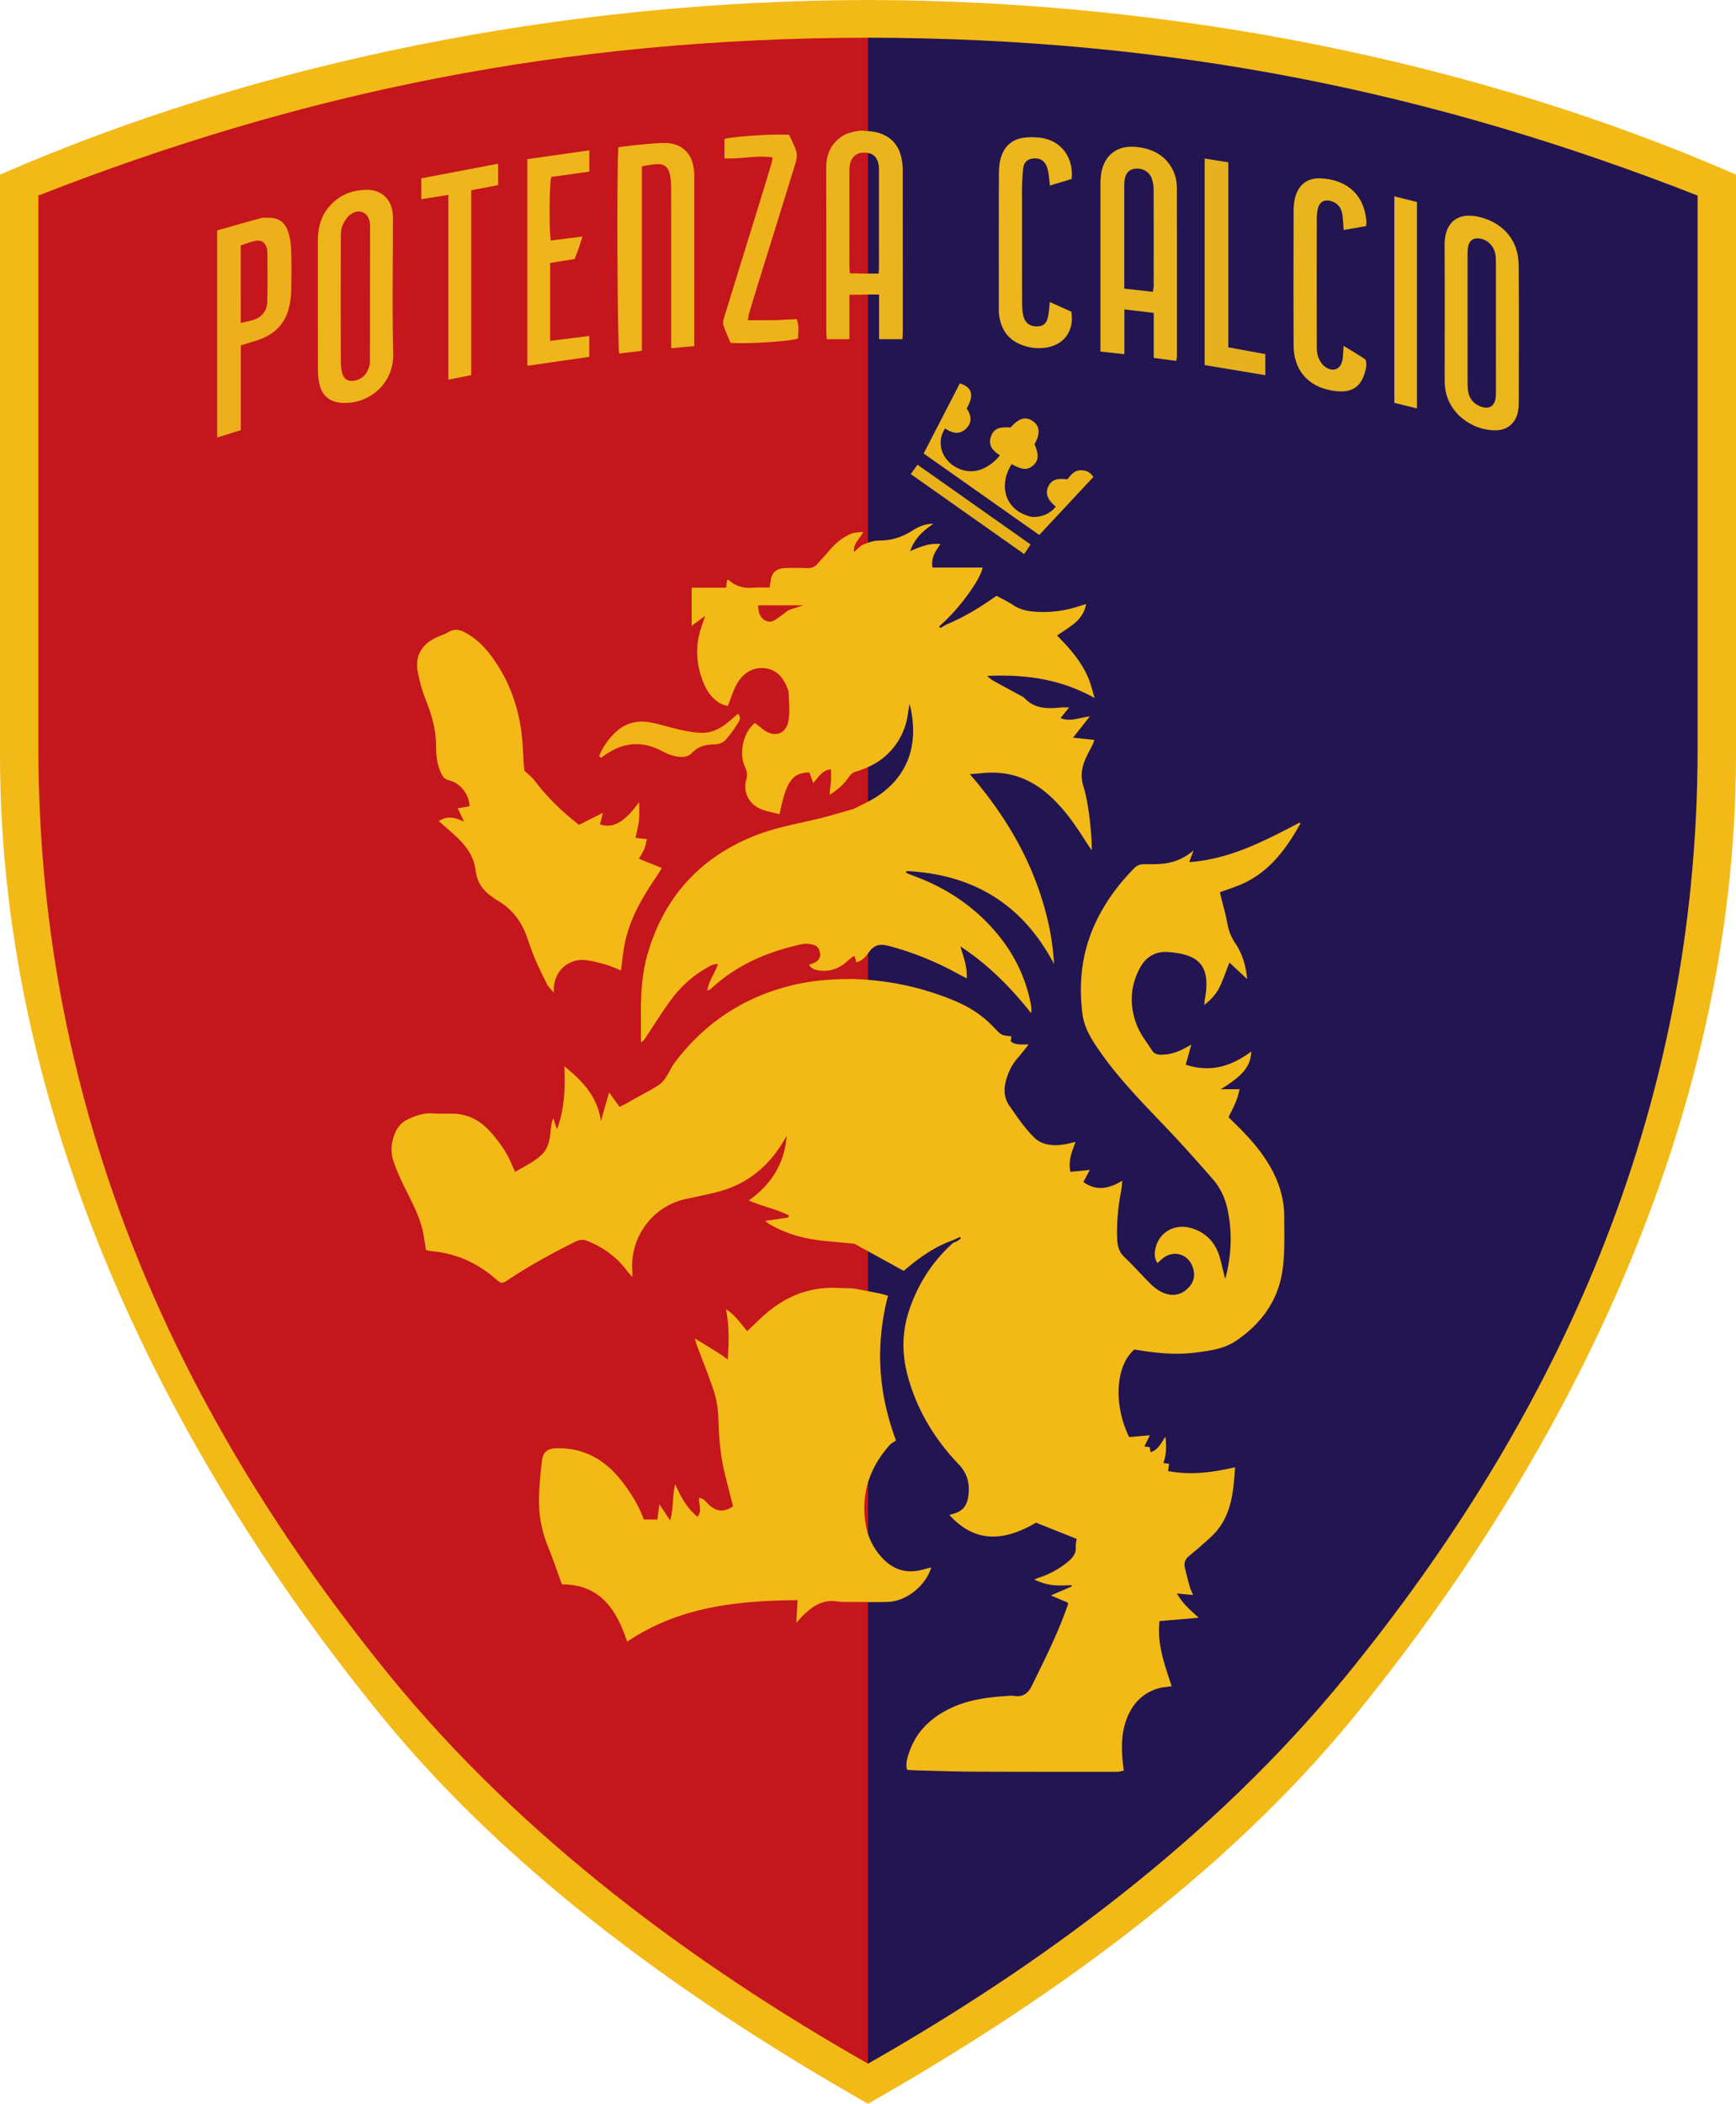 <svg xmlns="http://www.w3.org/2000/svg" xml:space="preserve" viewBox="0 0 660.36 800"><g stroke-width="3.017"><path fill="#f3b916" d="M330.182 0C214.195.206 97.877 23.622 0 66.411v221.262C.182 426.75 65.217 554.69 145.287 652.797 195.266 714.033 263.767 762.25 330.182 800c66.414-37.749 134.915-85.967 184.894-147.203 80.07-98.106 145.105-226.047 145.286-365.124V66.41C562.485 23.621 446.168.206 330.182 0Z"/><path fill="#c4161c" d="M330.181 14.332c-115.987.207-215.268 20.759-315.578 60.033v210.656C14.784 424.1 68.46 539.446 148.532 637.552c49.979 61.236 115.235 109.455 181.65 147.203l72.91-385.211z"/><path fill="#221552" d="M330.181 14.332c115.987.207 215.268 20.759 315.58 60.033v210.656c-.183 139.078-53.86 254.425-133.93 352.531-49.979 61.236-115.235 109.455-181.65 147.203z"/></g><g stroke-width="3.017"><path fill="#ebb41c" d="M327.393 49.667c2.332.198 4.476.201 6.466.755 5.011 1.394 8.103 4.755 9.094 9.898.291 1.508.447 3.065.45 4.6.028 20.32.02 40.64.013 60.959 0 .97-.09 1.942-.148 3.111h-8.87v-16.998c-2.252 0-4.201 0-6.458.048-1.705.048-3.103.048-4.85.048v16.899h-8.566c-.083-1.025-.211-1.88-.212-2.735-.01-20.851.022-41.702-.028-62.553-.011-4.48 1.425-8.207 4.896-11.07 2.299-1.895 5.066-2.584 8.213-2.962m-.358 8.521c-.589.282-1.264.46-1.752.864-1.992 1.648-2.197 3.957-2.196 6.324.002 11.925-.004 23.85.007 35.775.001.858.12 1.715.202 2.795 1.56 0 2.961 0 4.968.092h5.936c.07-1.018.152-1.657.153-2.296.007-12.303.009-24.606-.005-36.909 0-.874-.027-1.772-.22-2.618-.745-3.265-3.032-4.646-7.093-4.027z"/><path fill="#eeb41b" d="M255.313 100.085c0-9.934.02-19.538-.02-29.141-.007-1.53-.15-3.091-.477-4.583-.645-2.935-2.248-4.142-5.193-3.936-1.732.121-3.447.497-5.47.804v70.184l-8.615 1.034c-.707-2.49-.976-72.445-.317-78.447 1.624-.216 3.326-.503 5.04-.661 4.057-.375 8.115-.908 12.18-.979 6.876-.12 11.12 4 11.604 10.89.061.88.051 1.765.051 2.648.003 20.09.002 40.18.003 60.27v3.45l-8.786.8v-32.333z"/><path fill="#eeb51b" d="M124.023 80.1c3.912-5.436 9.128-7.855 15.477-7.907 5.423-.044 9.193 3.326 9.859 8.7.135 1.09.1 2.205.1 3.309.006 16.789-.282 33.584.105 50.364.26 11.272-9.063 19.214-19.49 18.635-4.396-.245-7.498-2.633-8.516-6.95a23.237 23.237 0 0 1-.61-5.23c-.044-16.567-.02-33.135-.032-49.703-.003-3.95.81-7.662 3.107-11.219m16.681 58.334.062-52.258c0-.33.006-.663-.023-.991-.395-4.357-4.025-6.17-7.518-3.539-1.313.989-2.315 2.632-2.966 4.184-.573 1.364-.616 3.017-.62 4.543a9811.86 9811.86 0 0 0-.003 47.298c.004 1.416.19 2.865.532 4.24.581 2.335 2.404 3.304 4.763 2.83 3.205-.643 4.895-2.743 5.773-6.307z"/><path fill="#edaf1b" d="M82.59 151.785V87.632c5.69-1.61 11.176-3.197 16.688-4.69.933-.252 1.975-.116 2.967-.132 3.663-.061 6.162 1.748 7.28 5.112a24.232 24.232 0 0 1 1.213 6.785c.171 5.402.133 10.815.015 16.22-.046 2.074-.364 4.182-.864 6.198-1.754 7.08-6.739 10.836-13.452 12.736-1.567.444-3.111.971-4.842 1.515v32.21l-9.005 2.79v-14.59m8.982-44.74.007 15.794c1.918-.468 3.307-.735 4.65-1.15 3.466-1.069 5.359-3.53 5.44-7.084.14-6.178.048-12.362.042-18.544 0-.438-.046-.887-.147-1.312-.634-2.669-2.233-3.714-4.865-3.05-1.682.426-3.317 1.042-5.128 1.622v13.723z"/><path fill="#eeb31b" d="M296.208 121.714c2.48-.16 4.659-.264 6.85-.368 1.006 2.641.52 5.036.513 7.35-2.343 1.074-19.324 2.183-25.705 1.672-.875-2.148-1.936-4.438-2.71-6.821-.27-.832.026-1.937.305-2.844 4.757-15.485 9.558-30.956 14.336-46.435 1.268-4.106 2.5-8.223 3.725-12.342.182-.61.231-1.26.372-2.063-6.153-.912-12.138.678-18.31.38v-7.4c3.401-.974 19.38-1.999 24.617-1.553.901 2.06 2.083 4.196 2.74 6.483.362 1.26.081 2.847-.322 4.16-4.327 14.12-8.742 28.212-13.12 42.315a1667.787 1667.787 0 0 0-4.533 14.862c-.244.813-.322 1.675-.505 2.662 3.993 0 7.72 0 11.747-.058z"/><path fill="#eeb61b" d="M220.08 94.582c-.56 1.466-1.023 2.69-1.485 3.915l-9.326 1.494v29.62l14.866-1.85v7.934l-23.554 3.408v-78.58l23.586-3.357v8.095l-14.487 2.042c-.733 2.633-.852 20.45-.16 24.139l12.057-1.492c-.564 1.77-.982 3.08-1.497 4.632zm-40.824 35.992v12.079l-8.708 1.721V74.093l-10.303 1.663v-7.939l29.248-5.56v8.118l-10.237 1.988v58.211z"/><path fill="#eab41c" d="M442.993 60.327c3.231 3.207 4.668 6.947 4.676 11.198.039 21.295.033 42.59.031 63.885 0 .527-.141 1.054-.252 1.824l-8.582-1.134v-17.109l-11.16-1.332v17.038l-9.12-1.017v-3.438c0-19.86-.006-39.721.012-59.582 0-1.54.041-3.099.284-4.613 1.118-6.995 6-10.805 13.062-10.185 4.031.355 7.793 1.493 11.049 4.465M427.666 99.09v10.656l10.867 1.22c.138-.948.31-1.58.311-2.213.016-12.229.035-24.459-.019-36.688a13.053 13.053 0 0 0-.717-4.205c-.947-2.689-3.807-4.149-6.68-3.64-2.307.407-3.513 2.046-3.713 5.123-.065.988-.046 1.982-.047 2.973-.003 8.704-.003 17.408-.003 26.774z"/><path fill="#ebb51c" d="M555.221 158.236c-3.943-3.818-5.692-8.29-5.687-13.522.018-17.207.07-34.414-.021-51.62-.044-8.284 4.876-13.058 14.29-10.306 8.566 2.503 13.815 9.05 13.89 17.973.146 17.537.049 35.075.034 52.613 0 .989-.077 1.993-.261 2.963-.877 4.614-4.127 7.391-8.833 7.301-5.025-.096-9.455-1.906-13.412-5.402m3.027-15.43c.03 1.764-.055 3.539.117 5.288.304 3.1 1.854 5.363 4.857 6.492 3.115 1.17 5.279-.06 5.721-3.303.119-.87.1-1.76.1-2.642.005-16.209.007-32.418-.005-48.626 0-1.1-.005-2.22-.199-3.295-.546-3.021-2.802-5.388-5.516-5.934-2.793-.563-4.53.586-4.93 3.41-.184 1.3-.139 2.64-.14 3.961-.008 14.665-.005 29.33-.005 44.65z"/><path fill="#eab41c" d="M519.779 138.602c-.059.592-.085.924-.15 1.248-1.494 7.383-5.276 9.948-12.818 8.698-9.22-1.529-14.683-7.74-14.728-17.117-.084-17.228-.04-34.457 0-51.685.003-1.529.191-3.096.565-4.577 1.227-4.872 4.613-7.554 9.632-7.355 8.484.336 16.509 4.836 17.49 16.31.045.528-.057 1.069-.106 1.859l-8.56 1.47c-.163-2.147-.202-4.016-.466-5.853-.377-2.629-1.836-4.468-4.465-5.186-2.364-.646-4.2.363-4.813 2.74-.327 1.267-.465 2.616-.468 3.928-.03 16.124-.031 32.248 0 48.372.004 1.424.06 2.933.528 4.246.459 1.287 1.25 2.655 2.291 3.499 3.31 2.684 6.562 1.267 7.052-2.94.162-1.387.2-2.788.332-4.743 2.99 1.83 5.611 3.368 8.139 5.048.402.267.383 1.166.545 2.038z"/><path fill="#ecb61c" d="M388.772 75.564c0 13.574-.016 26.817.023 40.06.004 1.53.144 3.1.514 4.577.684 2.729 2.593 4.02 5.358 3.907 2.436-.1 3.614-1.284 4.115-4.293.25-1.504.356-3.033.573-4.959l8.177 3.67c1.153 7.102-2.588 12.455-9.347 13.615-3.584.615-7.054.123-10.35-1.324-4.66-2.047-7.038-5.839-7.744-10.756-.172-1.195-.146-2.423-.147-3.635-.008-16.775-.036-33.55.032-50.325.008-2.175.202-4.453.868-6.503 1.425-4.386 4.632-6.894 9.273-7.31a27.281 27.281 0 0 1 5.279.05c7.994.849 13.08 7.308 12.25 15.724l-8.275 2.507c-.235-2.015-.34-3.756-.672-5.452-.207-1.05-.595-2.147-1.194-3.023-1.195-1.747-3.065-2.073-5.02-1.735-1.832.316-2.97 1.55-3.217 3.336-.3 2.172-.385 4.378-.481 6.572-.072 1.653-.014 3.31-.014 5.297z"/><path fill="#e6b11d" d="M458.243 87.492V60.289l8.989 1.43v70.358l14.092 2.58v8.019l-23.081-3.836V87.492z"/><path fill="#edb61c" d="M530.398 134.552V74.669l8.605 2.157v78.485l-8.605-2.105v-18.654z"/></g><g stroke-width="3.017"><path fill="#f3b916" d="M324.452 372.287c11.623.367 22.643 2.392 33.321 6.217 5.21 1.866 10.306 3.998 14.785 7.307a41.508 41.508 0 0 1 5.451 4.804c2.844 3.002 2.768 3.074 6.72 3.483l-.263 1.864c1.798 1.576 4.064 1.114 6.819 1.245-1.544 1.914-2.697 3.481-3.995 4.919-2.118 2.347-3.49 5.071-4.423 8.057-1.112 3.551-1.096 7.12 1.03 10.19 2.944 4.256 5.89 8.635 9.551 12.231 2.991 2.938 7.363 3.257 11.564 2.546 1.268-.215 2.514-.562 4.109-.925-1.366 3.783-2.883 7.23-1.931 11.397l7.374-.748-2.447 4.623c4.9 3.467 9.583 2.653 14.806-.533-.187 1.693-.233 2.82-.446 3.915-1.187 6.091-1.756 12.224-1.499 18.435.11 2.629.767 4.856 2.79 6.775 3.28 3.112 6.287 6.51 9.477 9.72 1.958 1.97 4.129 3.691 6.924 4.346 3.364.787 6.109-.419 8.292-2.902 2.02-2.298 2.187-5.017 1.09-7.765-1.889-4.737-7.15-6.133-11.189-3.024-.687.529-1.287 1.172-2.062 1.887-1.419-2.25-1.19-4.502-.475-6.688 1.787-5.466 7.258-8.268 13.013-6.72 4.77 1.282 8.273 4.246 10.26 8.695 1.107 2.477 1.564 5.247 2.268 7.898.236.887.33 1.811.752 2.686 2.313-8.813 2.724-17.63.78-26.508-.94-4.292-2.806-8.188-5.675-11.46-5.82-6.638-11.693-13.238-17.783-19.627-8.686-9.113-17.53-18.07-24.8-28.417-3.191-4.545-6.225-9.156-6.92-14.837-1.435-11.74-.205-23.122 4.77-33.966 3.678-8.019 8.792-15.021 14.986-21.28 1.11-1.121 2.273-1.524 3.808-1.504 2.533.035 5.094.068 7.6-.246 4.126-.517 7.827-2.143 11.123-4.982l-1.628 4.45c15.49-1.103 28.522-8.044 41.858-14.954.309.046.468.214.468.214-5.404 9.688-11.8 18.44-22.36 23.113-2.606 1.153-5.35 1.992-8.286 3.07.123.557.262 1.26.433 1.954.764 3.103 1.697 6.174 2.26 9.313.51 2.85 1.307 5.42 2.99 7.884 2.77 4.057 4.182 8.714 4.665 13.87l-6.741-6.273c-1.3 3.309-2.274 6.177-3.54 8.91-1.257 2.708-3.136 4.996-6.038 7.206.111-1.113.125-1.675.228-2.22 2.671-14.068-3.806-17.051-13.817-17.883-4.853-.403-8.59 1.756-10.896 6.072-3.895 7.289-4.036 14.87-.893 22.362 1.344 3.204 3.64 6.01 5.52 8.987.784 1.24 1.953 1.603 3.397 1.602 2.942-.004 5.673-.733 8.266-2.067.866-.446 1.718-.92 3.27-1.754l-2.113 7.631c9.325 3.071 17.406.64 24.9-5.033-.144 5.51-3.062 9.156-11.599 14.356h7.145c-.67 3.938-2.41 7.104-4.187 10.62.765.757 1.597 1.593 2.443 2.414 4.927 4.782 9.524 9.83 13.047 15.778 3.62 6.113 5.738 12.69 5.718 19.798-.02 6.941.309 13.99-.757 20.798-1.778 11.35-8.274 20.064-17.788 26.397-4.526 3.013-9.878 3.647-15.146 4.327-7.862 1.014-15.635.165-23.334-1.174-7.267 6.36-7.932 21.216-1.968 33.306l7.889-.668-2.106 4.239 2.01.283.385 1.925c2.767-.878 3.897-3.326 5.598-5.936.462 3.664.415 6.756-.769 10.022l2.159.306-.35 2.76c8.459 1.644 16.802.569 25.45-1.449-.607 9.933-1.444 19.442-9.226 26.575a196.572 196.572 0 0 1-8.246 7.173c-1.459 1.195-2.021 2.59-1.62 4.346a161.969 161.969 0 0 0 1.882 7.342c.262.939.713 1.825 1.24 3.14l-6.09-.568c2.077 3.897 5.184 6.356 8.256 9.23l-14.922 1.27c-.998 8.901 2.032 16.743 4.63 24.776-1.889.285-3.542.343-5.076.8-6.46 1.93-10.352 6.479-12.423 12.71-1.709 5.14-1.606 10.431-1.065 15.738.088.865.205 1.727.337 2.833-.935.174-1.758.46-2.58.46-18.329.003-36.658.015-54.986-.07-6.844-.03-13.687-.293-20.53-.466-1.421-.035-2.84-.137-4.313-.21-.667-2.462.082-4.566.769-6.606 2.703-8.028 8.38-13.342 15.862-16.883 6.598-3.122 13.693-4.11 20.887-4.57 1.102-.07 2.237-.245 3.306-.066 3.305.552 5.328-1.187 6.609-3.819 4.922-10.114 10.045-20.145 13.702-30.823.067-.196.008-.436.008-.832l-6.47-2.725 8.012-3.469-.184-.403c-2.36 0-4.743.207-7.073-.058-2.38-.27-4.706-1.006-7.075-2.127.77-.299 1.53-.628 2.311-.891 3.807-1.284 7.235-3.212 10.36-5.752 1.897-1.54 3.328-3.166 3.125-5.817-.073-.962.2-1.95.323-2.996l-15.434-6.165c-13.28 7.837-23.902 7.004-32.84-2.814-.027-.216-.056-.188-.056-.188 4.94-1.025 6.881-3.194 7.264-8.299.31-4.119-.704-7.649-3.73-10.816-9.364-9.8-16.187-21.119-19.62-34.364-2.164-8.351-1.935-16.547.863-24.721 3.352-9.792 8.789-18.182 16.474-25.11.226-.204.598-.247 1.276-.542.838-.528 1.3-.879 1.763-1.23l-.31-.562-2.806 1.278c-5.981 2.138-11.21 5.549-16.1 9.528-.851.692-1.686 1.403-2.517 2.096-6.234-3.444-12.383-6.842-18.776-10.306-3.85-.393-7.457-.705-11.061-1.052-7.547-.726-14.76-2.565-21.336-6.489-.44-.262-.833-.603-1.55-1.128l8.896-1.343.093-.819c-4.726-2.336-9.982-3.417-15.2-5.638 8.686-6.152 13.573-14.156 14.422-24.519-.374.613-.758 1.22-1.122 1.84-5.864 9.994-14.269 16.683-25.574 19.528-3.737.94-7.517 1.716-11.291 2.502-13.945 2.905-21.652 15.635-20.75 27.286.05.653.007 1.313.007 2.43-.827-.946-1.486-1.605-2.036-2.344-3.865-5.187-8.892-8.8-14.845-11.255-1.68-.693-3.066-.65-4.7.162-8.706 4.329-17.224 8.977-25.343 14.34-2.803 1.852-2.785 1.812-5.278-.338-6.882-5.936-14.818-9.459-23.895-10.342-.753-.074-1.494-.26-2.379-.42-.407-2.44-.717-4.823-1.213-7.165-1.11-5.238-3.574-9.932-5.932-14.684-1.907-3.84-3.786-7.736-5.177-11.78-1.283-3.729-.968-7.601.738-11.288.97-2.095 2.385-3.707 4.456-4.7 3.108-1.49 6.284-2.638 9.852-2.373 2.418.18 4.856.062 7.286.094 5.89.077 10.644 2.59 14.486 6.914 3.462 3.896 6.463 8.111 8.382 13.014.239.61.558 1.187 1.056 2.233 3.64-2.244 7.535-3.917 10.42-6.89 2.354-2.43 2.8-5.91 3.122-9.244.135-1.399.307-2.794.96-4.223.4 1.19.8 2.38 1.393 4.15 2.92-7.846 3.145-15.517 2.785-23.971 7.115 5.747 12.662 11.68 13.914 20.858l3.13-10.92 3.954 5.497c.867-.424 1.647-.773 2.397-1.18.97-.524 1.912-1.102 2.874-1.642 3.176-1.783 6.458-3.4 9.505-5.38 3.166-2.059 4.137-5.876 6.321-8.754 11.606-15.286 26.7-25.12 45.397-29.465 7.25-1.685 14.596-2.201 22.307-2.193z"/><path fill="#f3b916" d="M355.046 199.223c-3.298-.147-5.922 1.255-8.441 2.823-3.748 2.333-7.729 3.516-12.192 3.515-2.005 0-4.104.695-5.985 1.49-1.297.549-2.292 1.81-3.542 2.853-.451-3.252 2.224-4.942 3.44-7.628-1.469.122-2.543.21-3.793.404-4.064 1.473-6.97 4.12-9.552 7.22-1.27 1.524-2.68 2.933-3.957 4.452-1.09 1.295-2.396 1.749-4.08 1.68a110.15 110.15 0 0 0-8.283-.003c-3.522.123-5.211 1.79-5.557 5.23-.063.628-.226 1.246-.402 2.185-2.083 0-4.062-.142-6.012.03-3.59.32-6.785-.4-9.475-2.913-.112-.105-.408-.014-.636-.014l-.379 2.945h-13.106v14.522l4.626-3.44.325-.425c.026.153.052.307-.05.768-.4 1.144-.65 1.989-.95 2.815-2.258 6.214-2.453 12.512-.534 18.813 1.3 4.27 3.187 8.273 7.165 10.77 1.017.637 2.285.876 3.155 1.195 1.3-3.204 2.117-6.106 3.587-8.627 2.252-3.862 5.86-6.227 10.407-5.784 4.637.45 7.303 3.72 8.807 7.964.147.415.374.839.38 1.261.045 3.513.514 7.102-.044 10.521-.893 5.467-5.424 6.861-9.853 3.404-1.013-.791-2.02-1.59-2.956-2.327-4.855 3.942-5.98 12.157-3.81 16.592.81 1.656 1.045 3.066.526 4.968-1.323 4.843 1.064 9.395 5.756 11.271 2.192.877 4.59 1.24 6.907 1.84 2.57-12.532 4.898-15.809 11.369-15.828l1.452 4.004c1.949-2.089 3.21-4.867 6.742-5.193 0 1.516.07 2.833-.017 4.14-.124 1.854-.364 3.702-.554 5.552 0 0-.023-.022.185-.09 3.062-1.895 5.482-4.161 7.384-6.987.395-.587 1.05-.999 1.586-1.491 4.94-1.418 9.506-3.496 13.212-7.206 4.296-4.3 6.769-9.455 7.539-15.461.12-.932.317-1.855.583-3.384 4.098 16.566-1.658 27.846-11.822 34.858-2.793 1.927-5.96 3.31-9.406 5.087-5.009 1.406-9.533 2.82-14.135 3.898-8.152 1.91-16.42 3.402-24.212 6.583-20.414 8.336-33.723 23.145-39.983 44.273-2.57 8.674-2.745 17.604-2.655 26.554.025 2.464.003 4.928.003 7.393.876-.356 1.162-.789 1.45-1.22 3.112-4.684 6.099-9.457 9.373-14.025 3.695-5.155 8.197-9.536 13.758-12.707 1.374-.783 2.704-1.814 4.7-1.738-1.061 3.506-3.525 6.216-4.029 10.205.877-.531 1.288-.695 1.591-.976 9.86-9.12 21.747-14.085 34.682-16.835 1.318-.28 2.84-.03 4.177.32 1.522.399 2.282 1.763 2.442 3.251.168 1.562-.63 2.765-2.042 3.477-.66.333-1.375.56-2.193.887 1.098 1.65 2.752 2.004 4.363 2.172 3.83.4 7.163-.864 10.03-3.402.885-.783 1.77-1.567 2.859-2.235.381.85.558 1.585.77 2.468 2.278-.575 3.662-2.186 4.833-3.87 1.934-2.78 4.21-3.223 7.45-2.369 9.241 2.437 17.99 5.996 26.345 10.589 1.017.56 2.056 1.077 3.365 1.76.275-4.57-1.303-8.286-2.398-12.146 10.557 6.91 19.19 15.621 26.917 25.403.131-1.196.09-2.27-.107-3.313-1.91-10.091-6.266-19.034-12.815-26.908-8.541-10.267-19.26-17.418-31.75-22.002-1.009-.37-1.991-.813-2.985-1.222l.343-.624c24.879 1.278 43.835 12.205 56.012 35.364a96.503 96.503 0 0 0-2.79-18.237c-5.076-20.307-15.304-37.888-29.253-53.981 1.958-.156 3.346-.236 4.726-.38 9.814-1.033 18.266 1.947 25.565 8.516 5.65 5.086 9.906 11.248 13.92 17.615.625.99 1.303 1.947 2.155 3.215.183-5.126-1.153-18.161-3.114-24.207-1.274-3.93-.675-7.333.864-10.82.756-1.713 1.709-3.338 2.535-5.02.306-.623.506-1.298.748-1.933l-8.112-.854 6.368-8.096c-4.027.51-7.44 2.141-11.15.65l3.284-4.038c-1.428 0-2.282-.073-3.12.011-5.027.507-9.912.573-13.794-3.506-.587-.617-1.473-.964-2.247-1.388-3.292-1.802-6.6-3.571-9.882-5.392-.598-.33-1.095-.843-2.197-1.712 14.575-.666 27.894 1.141 40.933 8.396-.854-2.832-1.325-4.848-2.064-6.76-2.6-6.73-7.273-12.021-12.23-17 2.385-1.659 4.768-3.048 6.823-4.817 2.034-1.751 3.626-3.947 4.252-7.158-1.206.362-1.922.555-2.624.79-5.408 1.811-10.957 2.5-16.645 2.132-3.008-.195-5.856-.775-8.451-2.493-2.01-1.33-4.21-2.372-6.386-3.576-6.05 4.306-12.256 8.082-19 10.909l-2.378 1.354-.456-.536a33.383 33.383 0 0 1 1.906-1.794c6.84-6.45 14.033-16.627 14.63-20.67h-19.063c-.63-3.61 1.107-6.175 3.045-8.935-4.146-.433-7.551.98-11.533 2.683 1.795-5.016 5.068-7.868 8.83-10.344zm-66.696 30.972h17.206c-2.202.7-3.787 1.204-5.56 1.8-1.061.74-1.802 1.328-2.579 1.918-.303.233-.605.46-.912.678-.402.285-.8.586-1.208.86a6.835 6.835 0 0 1-1.258.691c-.218.087-.44.155-.668.2a3.1 3.1 0 0 1-1.45-.059 3.962 3.962 0 0 1-.797-.325 5.129 5.129 0 0 1-.764-.495 4.35 4.35 0 0 1-1.06-1.215 4.966 4.966 0 0 1-.34-.707 7.818 7.818 0 0 1-.41-1.581 22.689 22.689 0 0 1-.2-1.765zm68.05 8.72-.095.132c-.108-.125.095-.132.095-.132zm-32.055 251.002a352.54 352.54 0 0 1 10.007 1.896c1.057.215 2.091.541 3.432.895-4.788 18.556-3.85 36.667 3.053 55.054-.77.563-1.82 1.077-2.532 1.887-7.745 8.807-11.034 18.952-8.883 30.623.839 4.548 2.895 8.557 6.011 11.983 4.15 4.563 9.213 6.262 15.263 4.706 1.067-.274 2.129-.573 3.196-.847.087-.022.2.06.301.093-2.028 6.597-9.112 12.505-15.913 12.909-4.29.254-8.607.04-13.226.082-2.407-.032-4.531.09-6.589-.224-5.558-.848-9.517 1.898-13.149 5.514-.667.665-1.286 1.38-2.412 2.594l.484-8.597c-22.847.208-44.97 2.45-64.827 15.797-4.07-12.404-10.428-21.792-24.814-21.8-1.744-4.771-3.307-9.46-5.169-14.029-2.11-5.176-3.374-10.58-3.513-16.071-.14-5.587.442-11.22 1.087-16.788.427-3.681 2.22-4.81 5.866-4.862 10.319-.145 18.194 4.472 24.416 12.386 3.498 4.449 6.447 9.214 8.474 14.703h5.172l.734-5.807 4.116 6.17c1.373-4.776.755-9.211 1.915-13.826 2.074 4.806 4.434 9.131 8.458 12.43 2.011-2.48.307-4.822.652-7.184 1.66.124 2.518 1.39 3.431 2.316 2.924 2.963 6.004 3.24 9.462.93-1.068-4.233-2.17-8.485-3.208-12.753-1.596-6.564-2.148-13.283-2.341-19.99-.12-4.15-.711-8.14-2.037-11.998-1.862-5.415-3.995-10.738-6.01-16.1-.309-.822-.61-1.646-.851-2.717l.062-.248c3.156 1.95 6.32 3.889 9.463 5.859.787.492 1.511 1.084 2.915 2.102.431-6.725.558-12.692-.67-19.142 3.673 2.318 5.626 5.533 8.065 8.338 2.616-2.447 5.051-4.948 7.716-7.175 7.548-6.308 16.203-9.638 26.144-9.278 1.982.072 3.965.123 6.249.169z"/><path fill="#f4b916" d="M185.71 339.921c-2.93-2.462-4.356-5.334-4.793-8.977-.647-5.399-3.796-9.547-7.706-13.132-2.004-1.838-4.079-3.6-6.312-5.563 3.119-2.057 6.014-1.529 9.633.203l-2.418-5.087 4.482-.768c-.12-4.533-3.497-8.85-7.842-9.89-1.3-.312-2.066-.993-2.686-2.166-1.762-3.335-2.2-6.998-2.175-10.594.045-6.34-1.666-12.146-3.99-17.936-1.341-3.344-2.32-6.893-2.977-10.44-1.11-5.995 1.204-10.225 6.674-12.967 1.671-.838 3.516-1.359 5.111-2.31 2.343-1.4 4.365-.8 6.513.389 5.502 3.045 9.271 7.752 12.496 12.956 6.016 9.704 8.744 20.38 9.203 31.714.111 2.748.36 5.49.509 7.688 1.476 1.392 2.793 2.33 3.722 3.56 4.816 6.384 10.45 11.918 17.104 17.059l9.067-4.56-1.111 4.435c5.186 1.497 9.19-.742 14.912-8.522 0 2.58.173 4.728-.048 6.835-.228 2.17-.84 4.299-1.347 6.755l4.354.505c-.332 1.271-.53 2.523-.993 3.668-.489 1.207-1.232 2.31-2.044 3.788l8.686 3.499c-.734 1.2-1.29 2.209-1.94 3.155-5.331 7.776-10.095 15.842-12.065 25.202-.719 3.416-.997 6.924-1.51 10.632-1.802-.724-3.572-1.6-5.439-2.144-2.52-.736-5.09-1.398-7.684-1.771-6.39-.919-12.953 3.794-12.409 12.328-1.133-1.338-2.06-2.102-2.56-3.083-1.643-3.235-3.227-6.507-4.65-9.843-1.167-2.734-2.089-5.574-3.09-8.377-2.12-5.934-5.727-10.636-11.252-13.804-1.142-.655-2.167-1.516-3.425-2.437z"/><path fill="#f2b416" d="M227.904 287.55c1.232-3.252 3.2-5.997 5.61-8.487 3.963-4.095 8.792-5.362 14.22-4.298 3.668.718 7.236 1.936 10.894 2.719 2.779.594 5.627 1.168 8.449 1.193 4.282.037 7.783-2.132 10.915-4.904.877-.776 1.769-1.534 2.754-2.387 1.366 1.646.43 2.873-.207 3.858-1.432 2.217-2.927 4.449-4.742 6.342-.871.907-2.525 1.457-3.833 1.475-3.326.046-6.225.598-8.672 3.191-1.94 2.055-4.672 1.756-7.182 1.125-1.48-.372-2.917-1.031-4.273-1.751-8.165-4.339-15.703-3.278-23.1 2.527-.52-.188-.676-.396-.833-.604z"/><path fill="#edb418" d="M392.673 196.587c3.777.12 6.638-1.227 8.96-3.866-3.273-2.824-4.104-5.098-2.885-7.707 1.154-2.469 3.284-3.303 7.234-2.73 1.39-1.67 2.742-3.617 5.465-3.454 1.762.105 3.23.582 4.44 2.575l-20.563 22.032-43.97-30.987 13.749-26.643c4.71 1.36 5.537 4.522 2.615 9.495 1.71 2.534 2.257 5.26-.22 7.692-2.587 2.54-5.39 1.68-8.015-.055-3.619 5.707-.823 11.565 3.326 14.248 5.71 3.692 12.241 2.306 17.592-4.017-2.686-1.7-4.713-3.786-3.402-7.312 1.036-2.787 3.052-3.654 7.42-3.292 3.148-3.587 5.724-4.325 8.46-2.427 2.712 1.882 2.922 4.803.63 8.77 1.754 3.948 1.6 6.262-.545 8.122-2.119 1.838-4.237 1.696-8.151-.544-5.39 8.699-2.07 18.102 7.86 20.1z"/><path fill="#e9b119" d="M354.79 180.788c12.438 8.77 24.68 17.405 37.238 26.262l-2.425 3.652-43.156-30.414 2.556-3.553 5.787 4.053z"/></g></svg>